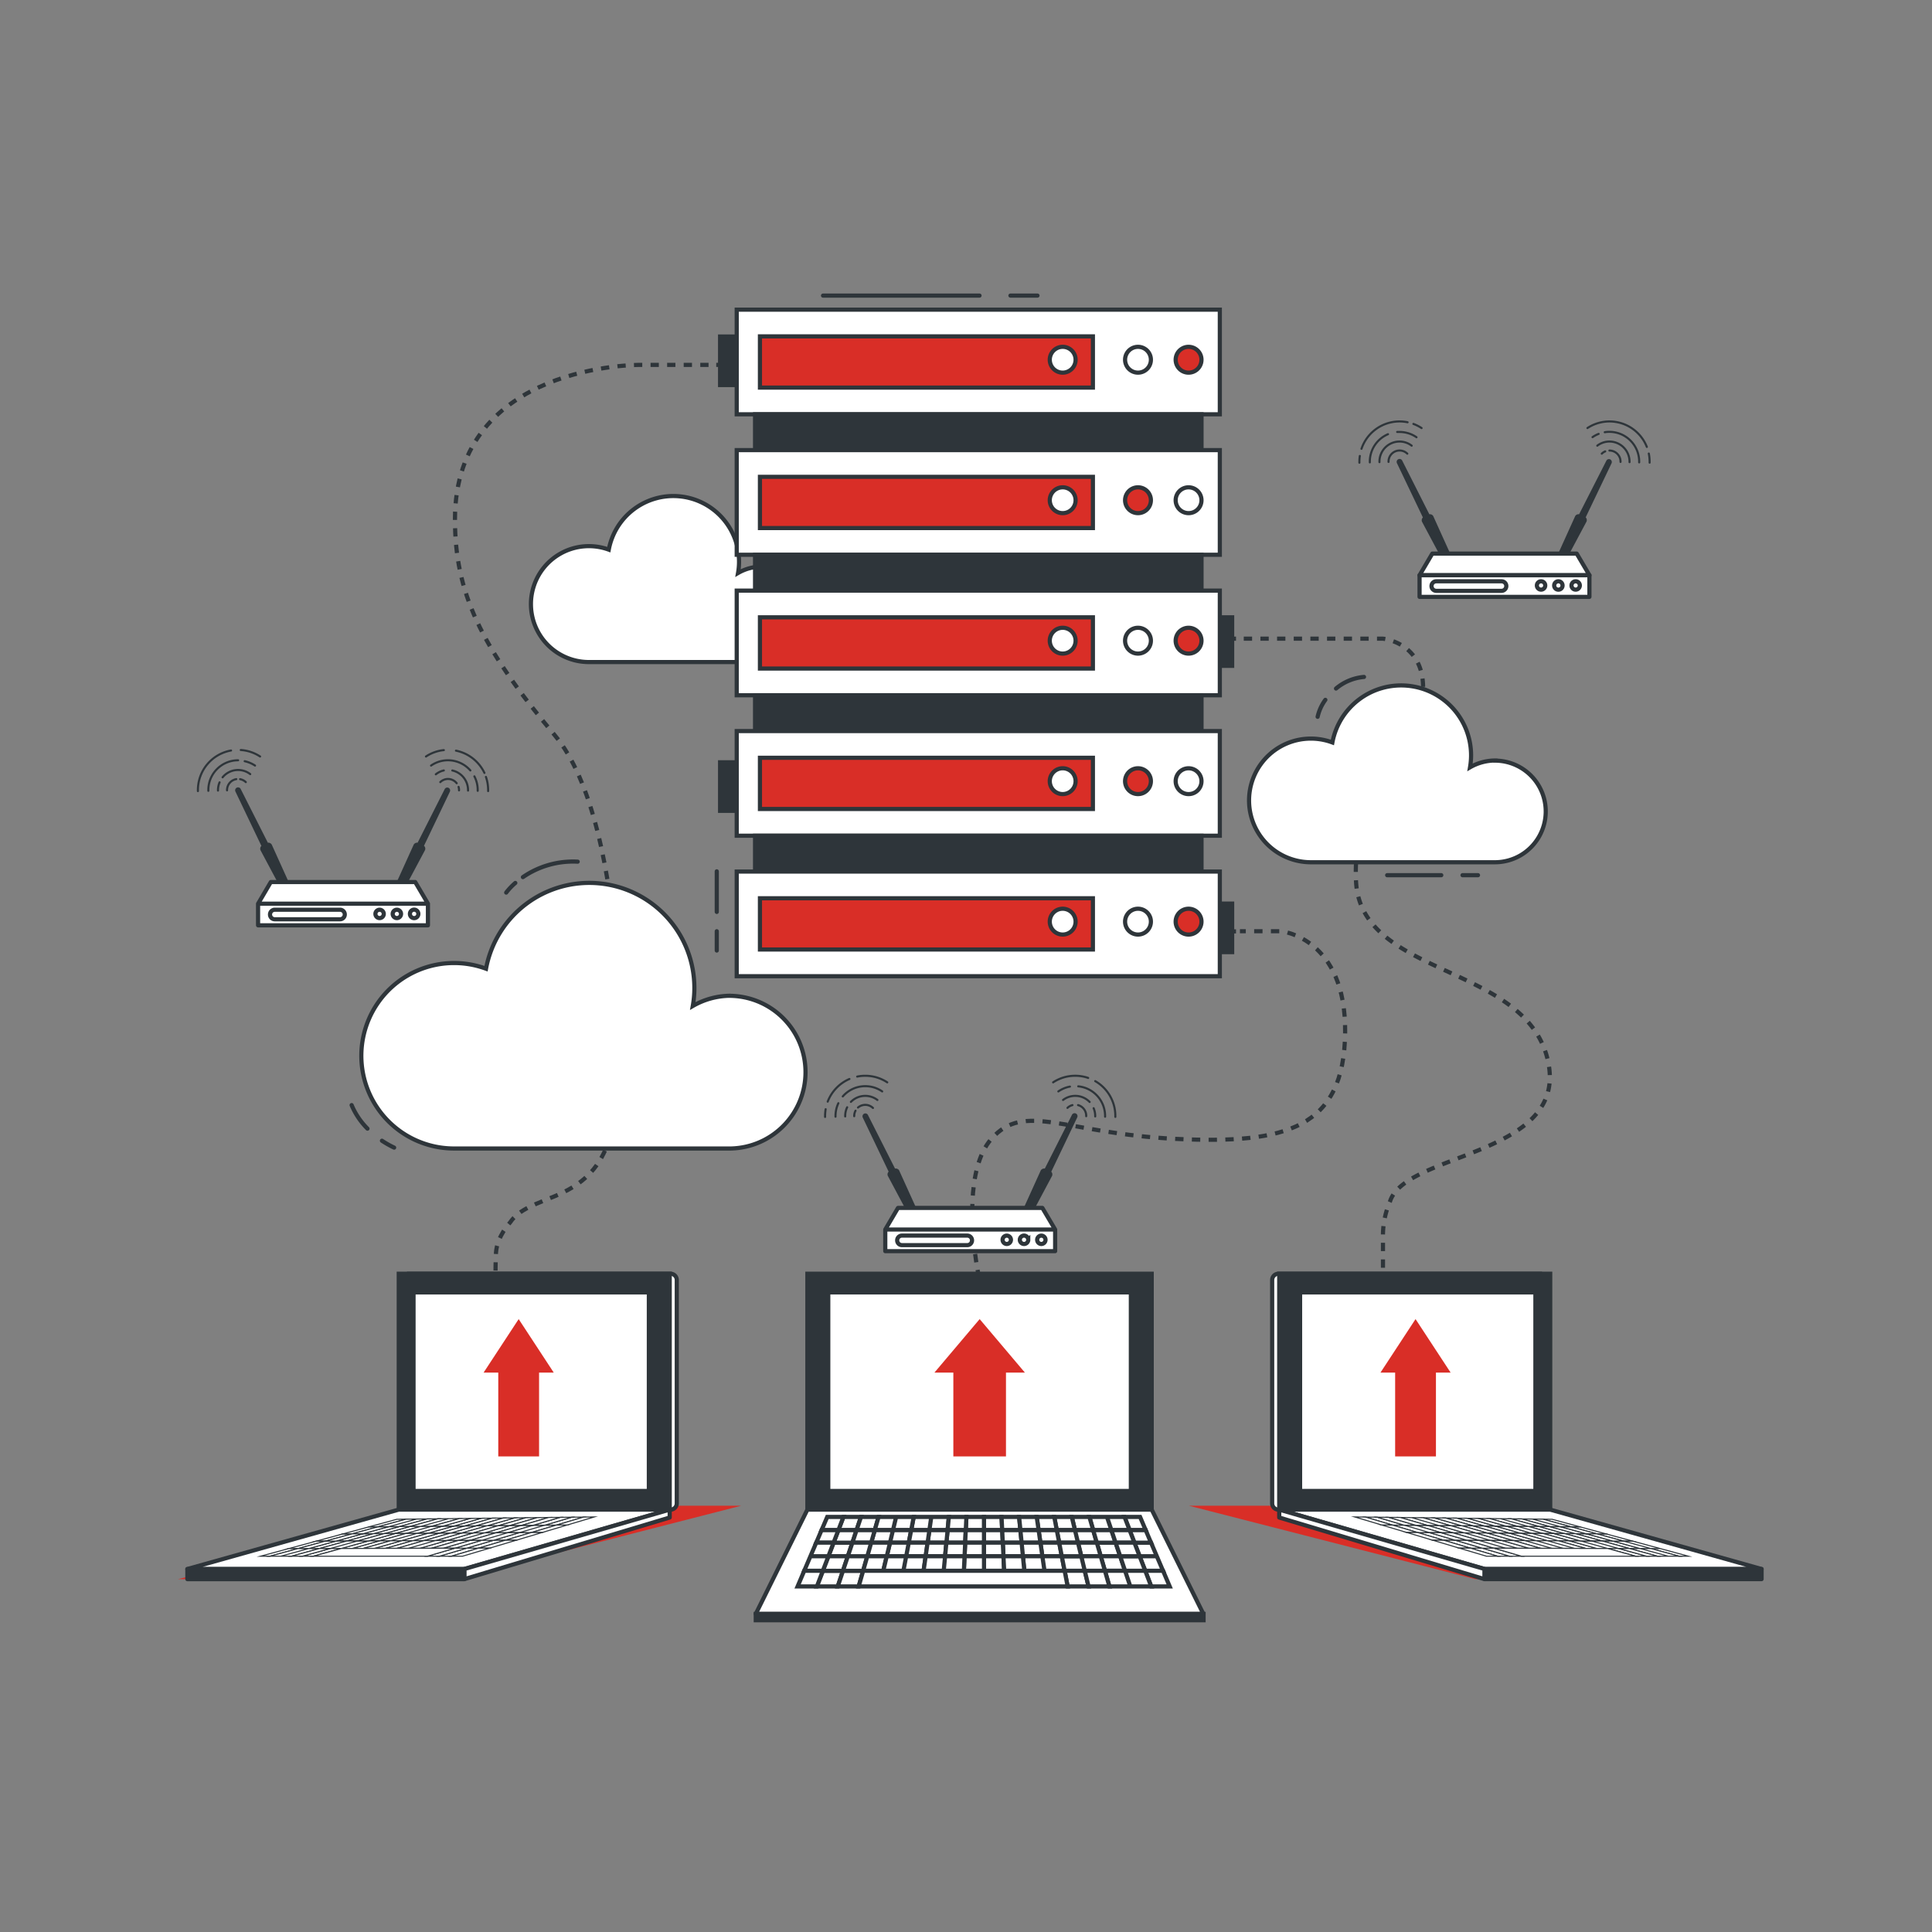 <svg xmlns="http://www.w3.org/2000/svg" width="464" height="464" fill="none"><rect width="100%" height="100%" fill="#808080" stroke="none"/><path fill="#D92E27" d="m354.303 379.255-68.783-17.632h64.932l70.351 17.632h-66.5zm-245.068 0 68.783-17.632h-64.923l-70.36 17.632h66.5z"/><path stroke="#2E353A" stroke-miterlimit="10" d="M234.944 305.907s-.065-.325-.167-.928"/><path stroke="#2E353A" stroke-dasharray="2.01 2.01" stroke-miterlimit="10" d="M234.469 303.159c-.993-6.431-2.673-22.476 3.628-29.64 7.99-9.066 17.567-1.299 44.257 0 26.689 1.299 40.423-2.589 40.702-25.473.278-22.885-15.377-24.398-15.377-24.398h-9.893"/><path stroke="#2E353A" stroke-miterlimit="10" d="M296.85 223.686h-.928m0-70.297h.928"/><path stroke="#2E353A" stroke-dasharray="2 2" stroke-miterlimit="10" d="M298.707 153.389h33.408s10.069.872 9.651 12.491c-.417 11.618-17.168 22.504-16.101 45.704 1.068 23.2 40.656 19.738 46.048 42.966 5.391 23.228-34.216 22.068-37.9 34.058a20.519 20.519 0 0 0-1.67 8.519v17.121"/><path stroke="#2E353A" stroke-miterlimit="10" d="M332.141 315.186v.928M172.944 87.63h-.928"/><path stroke="#2E353A" stroke-dasharray="1.99 1.99" stroke-miterlimit="10" d="M170.17 87.631h-16.36s-44.544-.51-44.544 37.12c0 17.419 6.05 30.439 23.979 51.838 17.929 21.4 17.632 88.29 11.804 100.289-5.828 11.999-18.188 10.208-22.532 16.704 0 0-3.127 3.276-3.396 7.276-.213 3.146-.093 13.456 0 17.687"/><path stroke="#2E353A" stroke-miterlimit="10" d="M119.074 319.52v.928"/><path fill="#fff" stroke="#2E353A" stroke-miterlimit="10" d="M182.957 136.081a11.406 11.406 0 0 0-5.707 1.541c.16-.892.241-1.795.241-2.701a15.774 15.774 0 0 0-25.279-12.605 15.782 15.782 0 0 0-6.004 9.691 13.926 13.926 0 0 0-11.693.999 13.918 13.918 0 0 0 .921 24.638 13.912 13.912 0 0 0 5.854 1.359h41.676a11.461 11.461 0 0 0 0-22.922h-.009zm176.181 46.567a12.197 12.197 0 0 0-6.088 1.634c.164-.947.248-1.907.251-2.868a16.798 16.798 0 0 0-26.913-13.413 16.793 16.793 0 0 0-6.393 10.314 14.84 14.84 0 0 0-12.513 1.017 14.852 14.852 0 0 0-7.261 10.241 14.85 14.85 0 0 0 14.531 17.51h44.386a12.204 12.204 0 0 0 0-24.407v-.028z"/><path stroke="#2E353A" stroke-linecap="round" stroke-linejoin="round" d="M351.25 210.191h3.712m-21.81 0h12.992m-25.277-44.831a12.066 12.066 0 0 1 6.719-2.784m-11.137 9.569a11.02 11.02 0 0 1 1.856-4.065"/><path fill="#fff" stroke="#2E353A" stroke-miterlimit="10" d="M175.533 239.146c-3.213.002-6.369.85-9.15 2.459.254-1.424.382-2.868.381-4.315a25.235 25.235 0 0 0-40.444-20.15 25.228 25.228 0 0 0-9.594 15.51 22.261 22.261 0 0 0-18.728 1.574 22.265 22.265 0 0 0-10.856 15.341 22.274 22.274 0 0 0 21.714 26.265h66.677a18.339 18.339 0 0 0 12.699-31.153 18.339 18.339 0 0 0-12.699-5.513v-.018z"/><path stroke="#2E353A" stroke-linecap="round" stroke-linejoin="round" d="M91.734 273.965c.934.62 1.91 1.172 2.924 1.652M84.45 265.408a17.642 17.642 0 0 0 3.804 5.652m37.332-60.405a21.236 21.236 0 0 1 13.15-3.712m-17.166 7.424a15.152 15.152 0 0 1 2.19-2.31"/><path fill="#2E353A" stroke="#2E353A" stroke-miterlimit="10" d="M295.92 148.258h-4.408v11.656h4.408v-11.656zm0 68.756h-4.408v11.655h4.408v-11.655zM177.349 80.82h-4.408v11.656h4.408V80.82zm0 102.256h-4.408v11.656h4.408v-11.656z"/><path fill="#fff" stroke="#2E353A" stroke-miterlimit="10" d="M292.961 74.37H176.934V99.5h116.027V74.37z"/><path fill="#D92E27" stroke="#2E353A" stroke-miterlimit="10" d="M262.477 80.783h-79.965v12.305h79.965V80.784z"/><path fill="#fff" stroke="#2E353A" stroke-miterlimit="10" d="M273.307 89.496a3.1 3.1 0 1 0-.001-6.2 3.1 3.1 0 0 0 .001 6.2z"/><path fill="#D92E27" stroke="#2E353A" stroke-miterlimit="10" d="M288.555 86.396a3.097 3.097 0 0 0-1.914-2.863 3.1 3.1 0 1 0 1.914 2.863z"/><path fill="#fff" stroke="#2E353A" stroke-miterlimit="10" d="M255.221 89.496a3.1 3.1 0 1 0-.001-6.2 3.1 3.1 0 0 0 .001 6.2z"/><path fill="#2E353A" stroke="#2E353A" stroke-miterlimit="10" d="M288.561 99.5H181.34v8.603h107.221V99.5z"/><path fill="#fff" stroke="#2E353A" stroke-miterlimit="10" d="M292.961 108.104H176.934v25.13h116.027v-25.13z"/><path fill="#D92E27" stroke="#2E353A" stroke-miterlimit="10" d="M262.477 114.516h-79.965v12.305h79.965v-12.305zm10.83 8.722a3.1 3.1 0 1 0-.001-6.2 3.1 3.1 0 0 0 .001 6.2z"/><path fill="#fff" stroke="#2E353A" stroke-miterlimit="10" d="M288.555 120.139a3.1 3.1 0 1 0-3.1 3.099c.407.001.811-.078 1.188-.233a3.105 3.105 0 0 0 1.678-1.679c.155-.376.235-.78.234-1.187zm-33.334 3.099a3.1 3.1 0 1 0-.001-6.2 3.1 3.1 0 0 0 .001 6.2z"/><path fill="#2E353A" stroke="#2E353A" stroke-miterlimit="10" d="M288.561 133.242H181.34v8.603h107.221v-8.603z"/><path fill="#fff" stroke="#2E353A" stroke-miterlimit="10" d="M292.961 141.846H176.934v25.13h116.027v-25.13z"/><path fill="#D92E27" stroke="#2E353A" stroke-miterlimit="10" d="M262.477 148.258h-79.965v12.305h79.965v-12.305z"/><path fill="#fff" stroke="#2E353A" stroke-miterlimit="10" d="M273.307 156.971a3.1 3.1 0 1 0-.002-6.2 3.1 3.1 0 0 0 .002 6.2z"/><path fill="#D92E27" stroke="#2E353A" stroke-miterlimit="10" d="M288.555 153.871a3.098 3.098 0 0 0-1.914-2.864 3.1 3.1 0 1 0 1.914 2.864z"/><path fill="#fff" stroke="#2E353A" stroke-miterlimit="10" d="M255.221 156.971a3.1 3.1 0 1 0-.002-6.2 3.1 3.1 0 0 0 .002 6.2z"/><path fill="#2E353A" stroke="#2E353A" stroke-miterlimit="10" d="M288.561 166.975H181.34v8.602h107.221v-8.602z"/><path fill="#fff" stroke="#2E353A" stroke-miterlimit="10" d="M292.961 175.578H176.934v25.13h116.027v-25.13z"/><path fill="#D92E27" stroke="#2E353A" stroke-miterlimit="10" d="M262.477 181.99h-79.965v12.306h79.965V181.99zm10.83 8.723a3.1 3.1 0 1 0-.002-6.2 3.1 3.1 0 0 0 .002 6.2z"/><path fill="#fff" stroke="#2E353A" stroke-miterlimit="10" d="M288.555 187.613a3.098 3.098 0 0 0-1.914-2.863 3.101 3.101 0 0 0-3.378.671 3.108 3.108 0 0 0-.672 3.378 3.098 3.098 0 0 0 2.864 1.914 3.087 3.087 0 0 0 2.866-1.912c.155-.377.235-.78.234-1.188zm-33.334 3.1a3.1 3.1 0 1 0-.002-6.2 3.1 3.1 0 0 0 .002 6.2z"/><path fill="#2E353A" stroke="#2E353A" stroke-miterlimit="10" d="M288.561 200.717H181.34v8.602h107.221v-8.602z"/><path fill="#fff" stroke="#2E353A" stroke-miterlimit="10" d="M292.961 209.32H176.934v25.131h116.027V209.32z"/><path fill="#D92E27" stroke="#2E353A" stroke-miterlimit="10" d="M262.477 215.732h-79.965v12.306h79.965v-12.306z"/><path fill="#fff" stroke="#2E353A" stroke-miterlimit="10" d="M273.307 224.447a3.1 3.1 0 1 0-.001-6.2 3.1 3.1 0 0 0 .001 6.2z"/><path fill="#D92E27" stroke="#2E353A" stroke-miterlimit="10" d="M288.555 221.348a3.1 3.1 0 1 0-6.202 0 3.1 3.1 0 0 0 6.202 0z"/><path fill="#fff" stroke="#2E353A" stroke-miterlimit="10" d="M255.221 224.447a3.1 3.1 0 1 0-.001-6.2 3.1 3.1 0 0 0 .001 6.2z"/><path stroke="#2E353A" stroke-linecap="round" stroke-linejoin="round" d="M242.672 70.992h6.496m-51.504 0h37.584m-63.103 152.656v4.64m0-19.024v9.744"/><path fill="#2E353A" d="m343.277 123.507-6.496-12.852a.705.705 0 1 0-1.263.621l6.209 12.992a.983.983 0 0 0-.223 1.012l6.57 12.314c.177.353.733.427 1.262.168.529-.26.808-.752.631-1.096l-5.753-12.722a.93.93 0 0 0-.937-.437zm35.969.001 6.543-12.853a.694.694 0 0 1 .928-.325.716.716 0 0 1 .324.928l-6.217 12.992a.93.93 0 0 1 .204 1.012l-6.57 12.314c-.177.353-.743.427-1.262.167-.52-.259-.808-.751-.641-1.095l5.763-12.723a.928.928 0 0 1 .928-.417z"/><path fill="#fff" stroke="#2E353A" stroke-linecap="round" stroke-linejoin="round" d="M381.734 138.152H340.93l3.062-5.197h34.679l3.063 5.197z"/><path fill="#fff" stroke="#2E353A" stroke-linecap="round" stroke-linejoin="round" d="M381.725 138.15H340.93v5.197h40.795v-5.197z"/><path fill="#fff" stroke="#2E353A" stroke-miterlimit="10" d="M360.622 141.9h-15.684a1.15 1.15 0 0 1-.807-1.958c.214-.214.505-.335.807-.335h15.684a1.143 1.143 0 0 1 .807 1.952 1.152 1.152 0 0 1-.807.341zm9.49-.288a1.002 1.002 0 1 0-.001-2.005 1.002 1.002 0 0 0 .001 2.005zm5.161-1.001a1.014 1.014 0 0 0-.624-.934 1.01 1.01 0 1 0-.387 1.946.993.993 0 0 0 .718-.294c.094-.094.168-.206.219-.329.05-.124.075-.256.074-.389zm3.147 1.001a1.002 1.002 0 1 0 0-2.004 1.002 1.002 0 0 0 0 2.004z"/><path stroke="#2E353A" stroke-linecap="round" stroke-linejoin="round" stroke-width=".5" d="M395.984 108.928c.132.638.197 1.288.195 1.939v.242m-14.929-8.306a9.636 9.636 0 0 1 14.263 4.529m-11.574-3.127a7.134 7.134 0 0 0-1.466.78"/><path stroke="#2E353A" stroke-linecap="round" stroke-linejoin="round" stroke-width=".5" d="M393.675 111.044a1.034 1.034 0 0 0 0-.176 7.155 7.155 0 0 0-7.155-7.155 6.306 6.306 0 0 0-1.114.093"/><path stroke="#2E353A" stroke-linecap="round" stroke-linejoin="round" stroke-width=".5" d="M391.357 110.989v-.12a4.828 4.828 0 0 0-4.826-4.826 4.76 4.76 0 0 0-2.914.993m1.9 1.372a2.613 2.613 0 0 0-.826.548"/><path stroke="#2E353A" stroke-linecap="round" stroke-linejoin="round" stroke-width=".5" d="M389.195 110.933v-.065a2.666 2.666 0 0 0-2.664-2.663m-59.948 1.299c-.067.458-.101.92-.103 1.383v.241m11.572-9.716a9.645 9.645 0 0 0-7.554 1.617 9.652 9.652 0 0 0-3.518 4.758m14.431-4.983a9.663 9.663 0 0 0-1.958-.993m-3.898 1.929h.575a7.158 7.158 0 0 1 4.065 1.272"/><path stroke="#2E353A" stroke-linecap="round" stroke-linejoin="round" stroke-width=".5" d="M328.984 111.044v-.176a7.164 7.164 0 0 1 4.371-6.589m-2.058 6.71v-.12a4.827 4.827 0 0 1 4.825-4.826 4.755 4.755 0 0 1 2.914.993"/><path stroke="#2E353A" stroke-linecap="round" stroke-linejoin="round" stroke-width=".5" d="M333.476 110.933a.143.143 0 0 1 0-.065 2.66 2.66 0 0 1 1.619-2.458 2.65 2.65 0 0 1 2.892.546"/><path fill="#2E353A" d="m214.952 280.647-6.496-12.853a.697.697 0 0 0-.928-.325.713.713 0 0 0-.325.928l6.218 12.992a.93.93 0 0 0-.204 1.002l6.57 12.324c.176.343.742.418 1.262.167.52-.25.807-.752.64-1.104l-5.762-12.723a.985.985 0 0 0-.975-.408zm35.977-.001 6.496-12.853a.699.699 0 0 1 .402-.393.71.71 0 0 1 .563.026.697.697 0 0 1 .364.43.71.71 0 0 1-.067.559l-6.209 12.992a.933.933 0 0 1 .195 1.002l-6.57 12.324c-.176.344-.733.418-1.262.167-.529-.25-.807-.751-.64-1.104l5.763-12.723a.984.984 0 0 1 .965-.427z"/><path fill="#fff" stroke="#2E353A" stroke-linecap="round" stroke-linejoin="round" d="M253.408 295.289h-40.795l3.053-5.187h34.68l3.062 5.187zm0 0h-40.795v5.197h40.795v-5.197z"/><path fill="#fff" stroke="#2E353A" stroke-miterlimit="10" d="M232.307 296.746h-15.693c-.63 0-1.141.511-1.141 1.142v.009c0 .63.511 1.141 1.141 1.141h15.693c.63 0 1.141-.511 1.141-1.141v-.009c0-.631-.511-1.142-1.141-1.142zm9.484 2.014a1.002 1.002 0 1 0 .002-2.004 1.002 1.002 0 0 0-.002 2.004zm5.158-1.003a1.01 1.01 0 1 0-1.944.382 1.01 1.01 0 0 0 .942.62 1.001 1.001 0 0 0 1.002-1.002zm3.147 1.003a1.002 1.002 0 1 0 0-2.004 1.002 1.002 0 0 0 0 2.004z"/><path stroke="#2E353A" stroke-linecap="round" stroke-linejoin="round" stroke-width=".5" d="M263.031 259.645a9.654 9.654 0 0 1 4.835 8.352v.241m-14.94-8.297a9.63 9.63 0 0 1 5.289-1.578 9.458 9.458 0 0 1 3.128.52m-4.379 2.08a7.253 7.253 0 0 0-2.784 1.16m11.227 6.07v-.177a7.166 7.166 0 0 0-6.45-7.118m2.736 3.758a4.774 4.774 0 0 0-3.461-1.467 4.849 4.849 0 0 0-2.923.984m7.724 3.954v-.121a4.855 4.855 0 0 0-.381-1.856m-5.088-.742c-.45.115-.863.345-1.197.668m4.501 1.996v-.065a2.655 2.655 0 0 0-1.958-2.599m-60.615.983a9.29 9.29 0 0 0-.139 1.614v.242m5.845-9.112a9.75 9.75 0 0 0-5.216 5.438m14.302-4.63a9.601 9.601 0 0 0-5.28-1.578 9.5 9.5 0 0 0-1.94.195m-3.461 4.759a7.167 7.167 0 0 1 9.466-1.197m-11.212 6.07v-.176a7.194 7.194 0 0 1 .687-3.063m3.008-.316a4.83 4.83 0 0 1 6.367-.464m-7.734 3.954v-.121c-.002-.719.16-1.43.474-2.078m2.6.064a2.685 2.685 0 0 1 3.592.102m-4.502 1.978v-.065c0-.438.109-.868.316-1.253"/><path fill="#2E353A" d="m64.327 202.388-6.496-12.852a.695.695 0 0 0-.402-.394.706.706 0 0 0-.86 1.015l6.209 12.992a.987.987 0 0 0-.232 1.012l6.57 12.324c.176.343.733.417 1.262.157.529-.259.807-.742.63-1.095l-5.753-12.723a.983.983 0 0 0-.928-.436zm35.97-.001 6.496-12.853a.696.696 0 0 1 .928-.325.713.713 0 0 1 .325.928l-6.218 12.992a.932.932 0 0 1 .251 1.03l-6.57 12.324c-.177.343-.743.418-1.263.158-.52-.26-.807-.743-.64-1.095l5.763-12.723a.972.972 0 0 1 .928-.436z"/><path fill="#fff" stroke="#2E353A" stroke-linecap="round" stroke-linejoin="round" d="M102.783 217.031H61.988l3.053-5.197h34.68l3.062 5.197zm-.008 0H61.98v5.197h40.795v-5.197z"/><path fill="#fff" stroke="#2E353A" stroke-miterlimit="10" d="M81.663 220.78H65.989a1.147 1.147 0 0 1-1.141-1.15 1.14 1.14 0 0 1 1.141-1.142h15.674a1.142 1.142 0 0 1 .808 1.952 1.147 1.147 0 0 1-.808.34zm9.503-.287a1.002 1.002 0 1 0 0-2.005 1.002 1.002 0 0 0 0 2.005zm4.149 0a1.002 1.002 0 1 0 0-2.005 1.002 1.002 0 0 0 0 2.005zm5.157-1.003a1.01 1.01 0 0 0-2.004-.192 1.015 1.015 0 0 0 .438 1.038 1.019 1.019 0 0 0 1.276-.131 1.008 1.008 0 0 0 .29-.715z"/><path stroke="#2E353A" stroke-linecap="round" stroke-linejoin="round" stroke-width=".5" d="M116.703 186.584a9.682 9.682 0 0 1 .529 3.164v.242m-7.728-9.707a9.701 9.701 0 0 1 6.839 5.345m-14.042-3.944a9.567 9.567 0 0 1 4.296-1.532m6.368 4.882a7.136 7.136 0 0 0-9.438-1.17m11.201 6.06a1.034 1.034 0 0 0 0-.176 7.179 7.179 0 0 0-.798-3.295m-7.341-1.42a4.785 4.785 0 0 0-1.921.928m7.738 3.908v-.121a4.817 4.817 0 0 0-3.777-4.705m1.052 3.062a2.655 2.655 0 0 0-1.907-1.015 2.647 2.647 0 0 0-2.028.746m4.498 1.978v-.065a2.604 2.604 0 0 0-.111-.77m-54.64-8.733a9.65 9.65 0 0 0-7.962 9.503v.241m14.933-8.306a9.668 9.668 0 0 0-4.64-1.559m.938 2.691c.887.193 1.73.548 2.487 1.049"/><path stroke="#2E353A" stroke-linecap="round" stroke-linejoin="round" stroke-width=".5" d="M50.035 189.925v-.176a7.156 7.156 0 0 1 7.155-7.155m-3.73 4.091a4.8 4.8 0 0 1 6.636-.77m-7.741 3.954v-.12c0-.638.13-1.27.381-1.856m4.92-.762c.517.095.995.34 1.374.705m-4.503 1.976v-.065a2.67 2.67 0 0 1 2.227-2.626"/><path fill="#2E353A" stroke="#2E353A" stroke-miterlimit="10" d="M276.6 305.906h-82.694v56.655H276.6v-56.655z"/><path fill="#fff" stroke="#2E353A" stroke-linecap="round" stroke-linejoin="round" d="M289.007 387.607H181.508l12.398-25.046H276.6l12.407 25.046z"/><path fill="#fff" stroke="#2E353A" stroke-miterlimit="10" d="M271.594 310.389h-72.672v47.69h72.672v-47.69z"/><path fill="#D92E27" d="m246.148 329.654-10.867-12.853-10.867 12.853h4.547v20.128h12.64v-20.128h4.547z"/><path fill="#fff" stroke="#2E353A" stroke-miterlimit="10" d="m231.808 370.495.14-3.054h-4.362l-.297 3.054h4.519zm9.032 0-.149-3.054h-4.371l.01 3.054h4.51zm23.511 3.256h4.677l-1.104-3.257h-4.51l.937 3.257z"/><path fill="#fff" stroke="#2E353A" stroke-miterlimit="10" d="m227.291 370.495.297-3.054h-4.371l-.436 3.054h4.51zm-9.031 0 .585-3.054h-4.371l-.724 3.054h4.51zm40.633 0-.733-3.054h-4.371l.594 3.054h4.51zm4.524 0-.882-3.054h-4.371l.733 3.054h4.52zm-49.671 0 .724-3.054h-4.371l-.872 3.054h4.519zm31.609 0-.297-3.054h-4.37l.148 3.054h4.519z"/><path fill="#fff" stroke="#2E353A" stroke-miterlimit="10" d="m267.923 370.495-1.021-3.054h-4.371l.882 3.054h4.51zm-13.538 0-.594-3.054h-4.361l.436 3.054h4.519z"/><path fill="#fff" stroke="#2E353A" stroke-miterlimit="10" d="m249.87 370.495-.437-3.054h-4.371l.297 3.054h4.511zm-13.546 0-.009-3.054h-4.371l-.139 3.054h4.519zm-31.6-.001h-4.52l-1.243 3.257h4.668l1.095-3.257z"/><path fill="#fff" stroke="#2E353A" stroke-miterlimit="10" d="M205.734 367.441h-4.362l-1.169 3.054h4.519l1.012-3.054z"/><path fill="#fff" stroke="#2E353A" stroke-miterlimit="10" d="m209.229 370.495.872-3.054h-4.371l-1.011 3.054h4.51zm-11.611 6.755-1.438 3.758h5.02l1.253-3.758h-4.835z"/><path fill="#fff" stroke="#2E353A" stroke-miterlimit="10" d="M203.621 373.752h-4.667l-1.337 3.499h4.835l1.169-3.499zm-1.165 3.498-1.253 3.758h5.021l1.076-3.758h-4.844zm20.321-6.755.436-3.054h-4.371l-.584 3.054h4.519z"/><path fill="#fff" stroke="#2E353A" stroke-miterlimit="10" d="m222.318 373.751.464-3.257h-4.52l-.621 3.257h4.677zm-4.681 0 .621-3.257h-4.51l-.779 3.257h4.668z"/><path fill="#fff" stroke="#2E353A" stroke-miterlimit="10" d="m226.98 373.751.307-3.257h-4.51l-.465 3.257h4.668zm-17.75-3.257h-4.51l-1.095 3.257h4.677l.928-3.257zm56.133 6.757h4.835l-1.169-3.499h-4.677l1.011 3.499zm-52.39-3.5.779-3.257h-4.519l-.928 3.257h4.668zm-9.351.001-1.169 3.499h4.844l1.003-3.499h-4.678zm51.386-.001-.621-3.257h-4.52l.473 3.257h4.668z"/><path fill="#fff" stroke="#2E353A" stroke-miterlimit="10" d="m250.343 373.751-.474-3.257h-4.51l.316 3.257h4.668zm14.012 0-.937-3.257h-4.52l.789 3.257h4.668zm-28.029 0v-3.257h-4.52l-.158 3.257h4.678zm9.345 0-.316-3.257h-4.519l.158 3.257h4.677z"/><path fill="#fff" stroke="#2E353A" stroke-miterlimit="10" d="m240.996 373.751-.158-3.257h-4.51v3.257h4.668zm-9.344 0 .158-3.257h-4.519l-.307 3.257h4.668zm14.02.001.334 3.499h4.844l-.51-3.499h-4.668zm4.672 0 .51 3.499h4.835l-.677-3.499h-4.668zm-42.045 0-1.002 3.499h4.835l.835-3.499h-4.668z"/><path fill="#fff" stroke="#2E353A" stroke-miterlimit="10" d="m255.008 373.752.677 3.499h4.835l-.835-3.499h-4.677zm-18.68 0v3.499h4.844l-.176-3.499h-4.668zm23.36 0 .835 3.499h4.844l-1.012-3.499h-4.667z"/><path fill="#fff" stroke="#2E353A" stroke-miterlimit="10" d="m240.992 373.752.177 3.499h4.834l-.334-3.499h-4.677zm-23.355 0-.668 3.499h4.844l.501-3.499h-4.677zm-4.669 0-.835 3.499h4.835l.668-3.499h-4.668zm18.682 0-.158 3.499h4.835v-3.499h-4.677z"/><path fill="#fff" stroke="#2E353A" stroke-miterlimit="10" d="m226.983 373.752-.335 3.499h4.845l.157-3.499h-4.667zm-4.669 0-.502 3.499h4.835l.334-3.499h-4.667zm37.368-.001-.789-3.257h-4.51l.622 3.257h4.677zm-53.953-6.309 1.048-3.128h-4.222l-1.188 3.128h4.362zm-4.362-.001h-4.037l-1.299 3.054h4.167l1.169-3.054z"/><path fill="#fff" stroke="#2E353A" stroke-miterlimit="10" d="M202.561 364.314h-3.889l-1.336 3.128h4.037l1.188-3.128zm-2.362 6.18h-4.166l-1.392 3.257h4.315l1.243-3.257zm-1.241 3.258h-4.315l-1.495 3.499h4.473l1.337-3.499z"/><path fill="#fff" stroke="#2E353A" stroke-miterlimit="10" d="M197.624 377.25h-4.473l-1.596 3.758h4.63l1.439-3.758zm74.821-6.756 1.253 3.257h4.13l-1.392-3.257h-3.991zm2.596 6.757h4.278l-1.494-3.499h-4.13l1.346 3.499z"/><path fill="#fff" stroke="#2E353A" stroke-miterlimit="10" d="M276.485 381.008h4.436l-1.596-3.758h-4.278l1.438 3.758zm-35.794-13.566-.148-3.128h-4.223v3.128h4.371zm31.752 3.053h3.99l-1.299-3.054h-3.861l1.17 3.054zm-2.242 6.756h4.844l-1.346-3.499h-4.668l1.17 3.499zm-60.096-9.809.9-3.128h-4.222l-1.049 3.128h4.371z"/><path fill="#fff" stroke="#2E353A" stroke-miterlimit="10" d="m266.906 367.441 1.021 3.054h4.519l-1.169-3.054h-4.371z"/><path fill="#fff" stroke="#2E353A" stroke-miterlimit="10" d="m275.137 367.442-1.327-3.128h-3.74l1.207 3.128h3.86z"/><path fill="#fff" stroke="#2E353A" stroke-miterlimit="10" d="m271.279 367.442-1.207-3.128h-4.213l1.049 3.128h4.371zm-15.591 9.808.723 3.758h5.021l-.91-3.758h-4.834zm15.777 3.758h5.021l-1.439-3.758h-4.844l1.262 3.758zm-4.561-13.566-1.049-3.128h-4.222l.9 3.128h4.371zm-1.537 9.808 1.077 3.758h5.02l-1.262-3.758h-4.835z"/><path fill="#fff" stroke="#2E353A" stroke-miterlimit="10" d="m260.523 377.25.91 3.758h5.011l-1.076-3.758h-4.845zm8.511-3.499h4.668l-1.253-3.257h-4.519l1.104 3.257zm-41.444-6.309.297-3.128h-4.223l-.445 3.128h4.371zm34.947 0-.901-3.128h-4.222l.752 3.128h4.371zm-39.322 0 .445-3.128h-4.222l-.594 3.128h4.371zm13.101 0v-3.128h-4.222l-.149 3.128h4.371z"/><path fill="#fff" stroke="#2E353A" stroke-miterlimit="10" d="m218.847 367.442.594-3.128h-4.222l-.742 3.128h4.37zm-4.375 0 .743-3.128h-4.213l-.9 3.128h4.37zm17.476 0 .148-3.128h-4.213l-.297 3.128h4.362zm26.212 0-.752-3.128h-4.213l.594 3.128h4.371z"/><path fill="#fff" stroke="#2E353A" stroke-miterlimit="10" d="m253.793 367.442-.594-3.128h-4.222l.454 3.128h4.362zm-8.735 0-.306-3.128h-4.213l.149 3.128h4.37zm10.631 9.808h-48.386l-1.076 3.758h50.186l-.724-3.758z"/><path fill="#fff" stroke="#2E353A" stroke-miterlimit="10" d="m249.435 367.442-.455-3.128h-4.222l.306 3.128h4.371z"/><path fill="#2E353A" stroke="#2E353A" stroke-miterlimit="10" d="M289.054 387.607H181.508v1.522h107.546v-1.522z"/><path fill="#fff" stroke="#2E353A" stroke-linecap="round" stroke-linejoin="round" d="M307.035 305.906h63.104v56.655h-63.104a1.503 1.503 0 0 1-1.504-1.504v-53.638a1.506 1.506 0 0 1 1.504-1.513z"/><path fill="#2E353A" stroke="#2E353A" stroke-miterlimit="10" d="M372.307 305.906h-65.08v56.655h65.08v-56.655z"/><path fill="#fff" stroke="#2E353A" stroke-linecap="round" stroke-linejoin="round" d="M368.75 310.389h-56.516v47.69h56.516v-47.69z"/><path fill="#D92E27" d="m331.539 329.654 8.426-12.853 8.427 12.853h-3.527v20.128h-9.8v-20.128h-3.526z"/><path fill="#fff" stroke="#2E353A" stroke-linecap="round" stroke-linejoin="round" d="m307.227 362.561 49.332 14.263h66.51l-50.762-14.263h-65.08z"/><path fill="#fff" stroke="#2E353A" stroke-miterlimit="10" stroke-width=".25" d="m359.911 368.204-6.171-1.754-2.701-.028 6.153 1.763 2.719.019zm5.372.045-6.19-1.745-2.663-.027 6.171 1.753 2.682.019zm19.503 1.847 2.58.018-6.413-1.754-2.57-.018 6.403 1.754z"/><path fill="#fff" stroke="#2E353A" stroke-miterlimit="10" stroke-width=".25" d="m357.192 368.184-6.153-1.764-2.719-.027 6.134 1.772 2.738.019zm-5.489-.036-6.134-1.773-2.757-.027 6.116 1.781 2.775.019zm24.107.175-6.237-1.726-2.589-.019 6.218 1.726 2.608.019z"/><path fill="#fff" stroke="#2E353A" stroke-miterlimit="10" stroke-width=".25" d="m378.386 368.342-6.245-1.717-2.571-.027 6.236 1.726 2.58.018zm-29.455-.214-6.116-1.782-2.784-.028 6.097 1.791 2.803.019zm19.007.139-6.199-1.745-2.645-.018 6.189 1.745 2.655.018z"/><path fill="#fff" stroke="#2E353A" stroke-miterlimit="10" stroke-width=".25" d="m380.957 368.36-6.255-1.707-2.561-.028 6.245 1.717 2.571.018zm-7.755-.055-6.218-1.726-2.617-.028 6.218 1.735 2.617.019zm-2.624-.018-6.217-1.736-2.627-.028 6.199 1.745 2.645.019zm-7.981-.056-6.171-1.754-2.692-.028 6.172 1.754 2.691.028zm-19.281-.148-2.839-.019 6.236 1.847 2.849.019-6.246-1.847z"/><path fill="#fff" stroke="#2E353A" stroke-miterlimit="10" stroke-width=".25" d="m337.227 366.292-2.821-.028 6.069 1.8 2.84.019-6.088-1.791zm8.899 1.818-6.097-1.791-2.802-.028 6.087 1.791 2.812.028zm6.983 3.693 6.58 1.949h2.877l-6.589-1.94-2.868-.009z"/><path fill="#fff" stroke="#2E353A" stroke-miterlimit="10" stroke-width=".25" d="m349.56 369.929-2.849-.019 6.394 1.893 2.867.01-6.412-1.884zm6.417 1.883 6.588 1.94h2.859l-6.608-1.93-2.839-.01zm-1.526-3.646-6.134-1.772-2.747-.019 6.134 1.772 2.747.019z"/><path fill="#fff" stroke="#2E353A" stroke-miterlimit="10" stroke-width=".25" d="m360.751 369.984-6.301-1.819-2.747-.019 6.283 1.819 2.765.019zm-2.764-.018-6.283-1.819-2.774-.018 6.273 1.828 2.784.009z"/><path fill="#fff" stroke="#2E353A" stroke-miterlimit="10" stroke-width=".25" d="m363.501 369.994-6.31-1.809-2.738-.019 6.301 1.819 2.747.009zm-17.369-1.884-2.812-.028 6.246 1.847 2.83.009-6.264-1.828zm45.227 3.795 2.58.01-6.57-1.801-2.58-.018 6.57 1.809z"/><path fill="#fff" stroke="#2E353A" stroke-miterlimit="10" stroke-width=".25" d="m355.201 369.956-6.273-1.828-2.803-.019 6.264 1.829 2.812.018zm-5.639-.026 6.413 1.884 2.84.009-6.422-1.884-2.831-.009zm30.018.148-6.385-1.772-2.617-.019 6.366 1.773 2.636.018z"/><path fill="#fff" stroke="#2E353A" stroke-miterlimit="10" stroke-width=".25" d="m376.948 370.059-6.366-1.773-2.644-.018 6.366 1.781 2.644.01zm7.84.038-6.403-1.754-2.58-.019 6.394 1.763 2.589.01zm-15.852-.075-6.339-1.791-2.691-.028 6.32 1.8 2.71.019zm5.365.028-6.366-1.781-2.654-.019 6.348 1.782 2.672.018z"/><path fill="#fff" stroke="#2E353A" stroke-miterlimit="10" stroke-width=".25" d="m371.631 370.031-6.348-1.782-2.681-.019 6.338 1.792 2.691.009zm-5.405-.029-6.319-1.8-2.719-.018 6.31 1.809 2.728.009zm8.079.047 6.524 1.828 2.663.009-6.543-1.828-2.644-.009z"/><path fill="#fff" stroke="#2E353A" stroke-miterlimit="10" stroke-width=".25" d="m376.945 370.059 6.543 1.828 2.635.009-6.542-1.819-2.636-.018zm-24.554-.121 6.421 1.883 2.831.01-6.441-1.875-2.811-.018zm27.195.14 6.542 1.819h2.627l-6.552-1.81-2.617-.009zm-10.648-.057 6.505 1.838 2.7.009-6.514-1.837-2.691-.01zm13.265.065 6.552 1.81 2.607.009-6.57-1.81-2.589-.009zm-10.57-.055 6.514 1.838 2.682.009-6.524-1.828-2.672-.019zm-13.641-.064 6.45 1.874h2.784l-6.468-1.856-2.766-.018zm-2.789-.01 6.44 1.875 2.794.009-6.45-1.875-2.784-.009zm11.024.047 6.496 1.856h2.719l-6.506-1.838-2.709-.018zm-2.727-.01 6.487 1.856 2.737.009-6.496-1.856-2.728-.009z"/><path fill="#fff" stroke="#2E353A" stroke-miterlimit="10" stroke-width=".25" d="m360.758 369.984 6.468 1.856 2.765.01-6.486-1.856-2.747-.01zm21.439.102-6.394-1.763-2.608-.018 6.385 1.772 2.617.009zm-44.97-3.795-6.487-1.912-2.802-.027 6.468 1.911 2.821.028zm-2.819-.027-2.627-.028 6.06 1.81 2.636.018-6.069-1.8z"/><path fill="#fff" stroke="#2E353A" stroke-miterlimit="10" stroke-width=".25" d="m327.944 364.352-2.608-.038 6.45 1.921 2.626.028-6.468-1.911zm12.535 3.711-2.635-.018 6.217 1.856 2.654.009-6.236-1.847z"/><path fill="#fff" stroke="#2E353A" stroke-miterlimit="10" stroke-width=".25" d="m346.717 369.91-2.655-.01 6.385 1.903h2.664l-6.394-1.893z"/><path fill="#fff" stroke="#2E353A" stroke-miterlimit="10" stroke-width=".25" d="M353.109 371.803h-2.664l6.561 1.949h2.682l-6.579-1.949zm30.399-3.424 6.422 1.745 2.245.018-6.431-1.745-2.236-.018z"/><path fill="#fff" stroke="#2E353A" stroke-miterlimit="10" stroke-width=".25" d="m396.509 371.914 2.255.009-6.589-1.781-2.245-.019 6.579 1.791zm6.755 1.838h2.255l-6.756-1.829-2.255-.009 6.756 1.838zm-44.174-7.248-6.608-1.865-2.654-.028 6.598 1.866 2.664.027zm24.418 1.875 2.236.019-6.273-1.698-2.237-.028 6.274 1.707zm10.429 3.537h2.571l-6.58-1.791-2.561-.01 6.57 1.801zm-53.906-5.598-6.505-1.902-2.784-.037 6.487 1.912 2.802.027z"/><path fill="#fff" stroke="#2E353A" stroke-miterlimit="10" stroke-width=".25" d="m374.703 366.652 6.255 1.708 2.552.018-6.273-1.707-2.534-.019z"/><path fill="#fff" stroke="#2E353A" stroke-miterlimit="10" stroke-width=".25" d="m379.473 366.7-6.7-1.819-2.218-.027 6.681 1.818 2.237.028z"/><path fill="#fff" stroke="#2E353A" stroke-miterlimit="10" stroke-width=".25" d="m377.238 366.671-6.681-1.819-2.534-.028 6.682 1.828 2.533.019zm8.887 5.225 6.719 1.856h2.635l-6.728-1.856h-2.626zm14.559 1.856h2.58l-6.756-1.838h-2.57l6.746 1.838zm-25.983-7.099-6.682-1.828-2.542-.028 6.663 1.828 2.561.028zm16.658 5.253 6.728 1.847h2.599l-6.747-1.837-2.58-.01z"/><path fill="#fff" stroke="#2E353A" stroke-miterlimit="10" stroke-width=".25" d="m388.75 371.896 6.728 1.856h2.608l-6.728-1.846-2.608-.01zm-1.384-1.781 2.561.01-6.422-1.745-2.552-.019 6.413 1.754zm-36.33-3.694-6.561-1.874-2.709-.037 6.551 1.884 2.719.027zm21.102.204-6.663-1.828-2.561-.037 6.654 1.837 2.57.028z"/><path fill="#fff" stroke="#2E353A" stroke-miterlimit="10" stroke-width=".25" d="m348.319 366.394-6.552-1.884-2.728-.028 6.533 1.894 2.747.018zm8.114.083-6.598-1.866-2.663-.037 6.57 1.875 2.691.028zm-10.864-.101-6.533-1.894-2.747-.037 6.524 1.903 2.756.028z"/><path fill="#fff" stroke="#2E353A" stroke-miterlimit="10" stroke-width=".25" d="m342.813 366.346-6.524-1.902-2.766-.028 6.506 1.902 2.784.028zm10.925.103-6.57-1.874-2.691-.028 6.561 1.874 2.7.028zm15.832.149-6.654-1.838-2.58-.028 6.644 1.847 2.59.019zm-2.593-.018-6.644-1.847-2.599-.028 6.626 1.847 2.617.028zm-5.24-.057-6.617-1.856-2.636-.028 6.608 1.865 2.645.019zm24.387 5.373-2.636-.009-2.663-.009-2.682-.009-2.701-.01h-2.719l-2.737-.009-2.766-.009h-2.784l-2.793-.009-2.831-.01 6.608 1.93h27.422l-6.718-1.856z"/><path fill="#fff" stroke="#2E353A" stroke-miterlimit="10" stroke-width=".25" d="m364.36 366.552-6.626-1.847-2.617-.037 6.617 1.856 2.626.028z"/><path fill="#fff" stroke="#2E353A" stroke-linecap="round" stroke-linejoin="round" d="M307.227 362.561v1.893l49.313 14.801.019-2.431-49.332-14.263z"/><path fill="#2E353A" stroke="#2E353A" stroke-linecap="round" stroke-linejoin="round" d="M423.072 376.824h-66.51v2.422h66.51v-2.422z"/><path fill="#fff" stroke="#2E353A" stroke-linecap="round" stroke-linejoin="round" d="M161.036 362.561H97.932v-56.655h63.104a1.505 1.505 0 0 1 1.503 1.504v53.638a1.506 1.506 0 0 1-1.503 1.513z"/><path fill="#2E353A" stroke="#2E353A" stroke-miterlimit="10" d="M95.763 362.561h65.081v-56.655h-65.08v56.655z"/><path fill="#fff" stroke="#2E353A" stroke-linecap="round" stroke-linejoin="round" d="M99.317 358.078h56.515v-47.69H99.317v47.69z"/><path fill="#D92E27" d="m132.993 329.654-8.426-12.853-8.426 12.853h3.526v20.128h9.8v-20.128h3.526z"/><path fill="#fff" stroke="#2E353A" stroke-linecap="round" stroke-linejoin="round" d="m160.842 362.561-49.332 14.263H45l50.762-14.263h65.08z"/><path fill="#fff" stroke="#2E353A" stroke-miterlimit="10" stroke-width=".25" d="m108.16 368.204 6.171-1.754 2.701-.028-6.153 1.763-2.719.019zm-5.375.045 6.19-1.745 2.663-.027-6.171 1.753-2.682.019zm-19.505 1.847-2.58.018 6.412-1.754 2.57-.018-6.403 1.754z"/><path fill="#fff" stroke="#2E353A" stroke-miterlimit="10" stroke-width=".25" d="m110.879 368.184 6.153-1.764 2.719-.027-6.134 1.772-2.738.019zm5.484-.036 6.134-1.773 2.757-.027-6.116 1.781-2.775.019zm-24.101.175 6.236-1.726 2.589-.019-6.218 1.726-2.607.019z"/><path fill="#fff" stroke="#2E353A" stroke-miterlimit="10" stroke-width=".25" d="m89.684 368.342 6.245-1.717 2.57-.027-6.236 1.726-2.58.018zm29.453-.214 6.115-1.782 2.784-.028-6.097 1.791-2.802.019zm-19.004.139 6.199-1.745 2.645-.018-6.19 1.745-2.654.018z"/><path fill="#fff" stroke="#2E353A" stroke-miterlimit="10" stroke-width=".25" d="m87.113 368.36 6.255-1.707 2.561-.028-6.245 1.717-2.57.018zm7.758-.055 6.218-1.726 2.617-.028-6.218 1.735-2.617.019zm2.617-.018 6.218-1.736 2.626-.028-6.199 1.745-2.645.019zm7.981-.056 6.171-1.754 2.691-.028-6.171 1.754-2.691.028zm19.284-.148 2.84-.019-6.236 1.847-2.849.019 6.245-1.847z"/><path fill="#fff" stroke="#2E353A" stroke-miterlimit="10" stroke-width=".25" d="m130.842 366.292 2.821-.028-6.069 1.8-2.84.019 6.088-1.791zm-8.901 1.818 6.097-1.791 2.803-.028-6.088 1.791-2.812.028zm-6.981 3.693-6.579 1.949h-2.877l6.589-1.94 2.867-.009z"/><path fill="#fff" stroke="#2E353A" stroke-miterlimit="10" stroke-width=".25" d="m118.506 369.929 2.849-.019-6.394 1.893-2.867.01 6.412-1.884zm-6.411 1.883-6.588 1.94h-2.859l6.599-1.93 2.848-.01zm1.522-3.646 6.134-1.772 2.747-.019-6.134 1.772-2.747.019z"/><path fill="#fff" stroke="#2E353A" stroke-miterlimit="10" stroke-width=".25" d="m107.316 369.984 6.302-1.819 2.746-.019-6.282 1.819-2.766.019zm2.766-.018 6.283-1.819 2.774-.018-6.273 1.828-2.784.009z"/><path fill="#fff" stroke="#2E353A" stroke-miterlimit="10" stroke-width=".25" d="m104.566 369.994 6.311-1.809 2.737-.019-6.301 1.819-2.747.009zm17.374-1.884 2.812-.028-6.246 1.847-2.83.009 6.264-1.828zm-45.231 3.795-2.58.01 6.57-1.801 2.58-.018-6.57 1.809zm36.154-1.949 6.274-1.828 2.802-.019-6.264 1.829-2.812.018zm5.645-.026-6.413 1.884-2.849.009 6.431-1.884 2.831-.009zm-30.024.148 6.385-1.772 2.617-.019-6.366 1.773-2.636.018z"/><path fill="#fff" stroke="#2E353A" stroke-miterlimit="10" stroke-width=".25" d="m91.121 370.059 6.366-1.773 2.645-.018-6.366 1.781-2.645.01zm-7.84.038 6.403-1.754 2.58-.019-6.394 1.763-2.589.01zm15.848-.075 6.338-1.791 2.691-.028-6.319 1.8-2.71.019zm-5.363.028 6.366-1.781 2.654-.019-6.348 1.782-2.672.018z"/><path fill="#fff" stroke="#2E353A" stroke-miterlimit="10" stroke-width=".25" d="m96.438 370.031 6.347-1.782 2.682-.019-6.338 1.792-2.692.009zm5.402-.029 6.32-1.8 2.719-.018-6.311 1.809-2.728.009zm-8.075.047-6.523 1.828-2.664.009 6.543-1.828 2.644-.009z"/><path fill="#fff" stroke="#2E353A" stroke-miterlimit="10" stroke-width=".25" d="m91.123 370.059-6.542 1.828-2.636.009 6.543-1.819 2.635-.018zm24.555-.121-6.431 1.883-2.821.01 6.44-1.875 2.812-.018z"/><path fill="#fff" stroke="#2E353A" stroke-miterlimit="10" stroke-width=".25" d="m88.485 370.078-6.542 1.819h-2.627l6.552-1.81 2.617-.009zm10.647-.057-6.506 1.838-2.7.009 6.514-1.837 2.692-.01zm-13.262.065-6.551 1.81-2.608.009 6.57-1.81 2.59-.009z"/><path fill="#fff" stroke="#2E353A" stroke-miterlimit="10" stroke-width=".25" d="m96.439 370.031-6.515 1.838-2.682.009 6.524-1.828 2.673-.019zm13.642-.064-6.449 1.874h-2.784l6.468-1.856 2.765-.018z"/><path fill="#fff" stroke="#2E353A" stroke-miterlimit="10" stroke-width=".25" d="m112.866 369.957-6.44 1.875-2.793.009 6.449-1.875 2.784-.009zm-11.026.047-6.496 1.856h-2.719l6.505-1.838 2.71-.018z"/><path fill="#fff" stroke="#2E353A" stroke-miterlimit="10" stroke-width=".25" d="m104.568 369.994-6.487 1.856-2.737.009 6.496-1.856 2.728-.009zm2.748-.01-6.469 1.856-2.765.01 6.487-1.856 2.747-.01zm-21.449.102 6.394-1.763 2.608-.018-6.385 1.772-2.617.009zm44.973-3.795 6.487-1.912 2.802-.027-6.468 1.911-2.821.028zm2.823-.027 2.626-.028-6.06 1.81-2.635.018 6.069-1.8z"/><path fill="#fff" stroke="#2E353A" stroke-miterlimit="10" stroke-width=".25" d="m140.128 364.352 2.608-.038-6.45 1.921-2.626.028 6.468-1.911zm-12.536 3.711 2.635-.018-6.217 1.856-2.655.009 6.237-1.847z"/><path fill="#fff" stroke="#2E353A" stroke-miterlimit="10" stroke-width=".25" d="m121.355 369.91 2.654-.01-6.385 1.903h-2.663l6.394-1.893z"/><path fill="#fff" stroke="#2E353A" stroke-miterlimit="10" stroke-width=".25" d="M114.962 371.803h2.664l-6.561 1.949h-2.682l6.579-1.949zm-30.4-3.424-6.422 1.745-2.246.018 6.432-1.745 2.236-.018z"/><path fill="#fff" stroke="#2E353A" stroke-miterlimit="10" stroke-width=".25" d="m71.56 371.914-2.255.009 6.588-1.781 2.246-.019-6.58 1.791z"/><path fill="#fff" stroke="#2E353A" stroke-miterlimit="10" stroke-width=".25" d="M64.802 373.752h-2.255l6.756-1.829 2.255-.009-6.756 1.838zm44.175-7.248 6.607-1.865 2.654-.028-6.598 1.866-2.663.027zm-24.417 1.875-2.236.019 6.273-1.698 2.228-.028-6.264 1.707zm-10.43 3.537h-2.571l6.58-1.791 2.56-.01-6.57 1.801zm53.909-5.598 6.505-1.902 2.784-.037-6.486 1.912-2.803.027z"/><path fill="#fff" stroke="#2E353A" stroke-miterlimit="10" stroke-width=".25" d="m93.37 366.652-6.255 1.708-2.552.018 6.263-1.707 2.543-.019z"/><path fill="#fff" stroke="#2E353A" stroke-miterlimit="10" stroke-width=".25" d="m88.598 366.7 6.7-1.819 2.218-.027-6.691 1.818-2.227.028z"/><path fill="#fff" stroke="#2E353A" stroke-miterlimit="10" stroke-width=".25" d="m90.824 366.671 6.691-1.819 2.534-.028-6.682 1.828-2.543.019zm-8.88 5.225-6.719 1.856H72.59l6.728-1.856h2.626zm-14.559 1.856h-2.58l6.755-1.838h2.571l-6.746 1.838zm25.982-7.099 6.682-1.828 2.543-.028-6.663 1.828-2.562.028zm-16.657 5.253-6.729 1.847h-2.598l6.746-1.837 2.58-.01z"/><path fill="#fff" stroke="#2E353A" stroke-miterlimit="10" stroke-width=".25" d="m79.316 371.896-6.728 1.856h-2.607l6.728-1.846 2.607-.01zm1.386-1.781-2.561.01 6.421-1.745 2.552-.019-6.412 1.754zm36.329-3.694 6.561-1.874 2.71-.037-6.552 1.884-2.719.027zm-21.101.204 6.663-1.828 2.561-.037-6.654 1.837-2.57.028z"/><path fill="#fff" stroke="#2E353A" stroke-miterlimit="10" stroke-width=".25" d="m119.75 366.394 6.552-1.884 2.728-.028-6.533 1.894-2.747.018zm-8.109.083 6.598-1.866 2.663-.037-6.57 1.875-2.691.028z"/><path fill="#fff" stroke="#2E353A" stroke-miterlimit="10" stroke-width=".25" d="m122.496 366.376 6.533-1.894 2.747-.037-6.524 1.903-2.756.028z"/><path fill="#fff" stroke="#2E353A" stroke-miterlimit="10" stroke-width=".25" d="m125.254 366.346 6.524-1.902 2.765-.028-6.505 1.902-2.784.028zm-10.922.103 6.57-1.874 2.691-.028-6.56 1.874-2.701.028zm-15.832.149 6.654-1.838 2.58-.028-6.645 1.847-2.589.019zm2.59-.018 6.644-1.847 2.599-.028-6.626 1.847-2.617.028zm5.242-.057 6.617-1.856 2.635-.028-6.607 1.865-2.645.019zm-24.387 5.373 2.636-.009 2.663-.009 2.682-.009 2.7-.01h2.72l2.737-.009 2.766-.009h2.784l2.793-.009 2.821-.01-6.598 1.93H75.227l6.718-1.856z"/><path fill="#fff" stroke="#2E353A" stroke-miterlimit="10" stroke-width=".25" d="m103.707 366.552 6.626-1.847 2.617-.037-6.617 1.856-2.626.028z"/><path fill="#fff" stroke="#2E353A" stroke-linecap="round" stroke-linejoin="round" d="M160.84 362.561v1.893l-49.323 14.801-.009-2.431 49.332-14.263z"/><path fill="#2E353A" stroke="#2E353A" stroke-linecap="round" stroke-linejoin="round" d="M44.998 379.256h66.51v-2.422h-66.51v2.422z"/></svg>